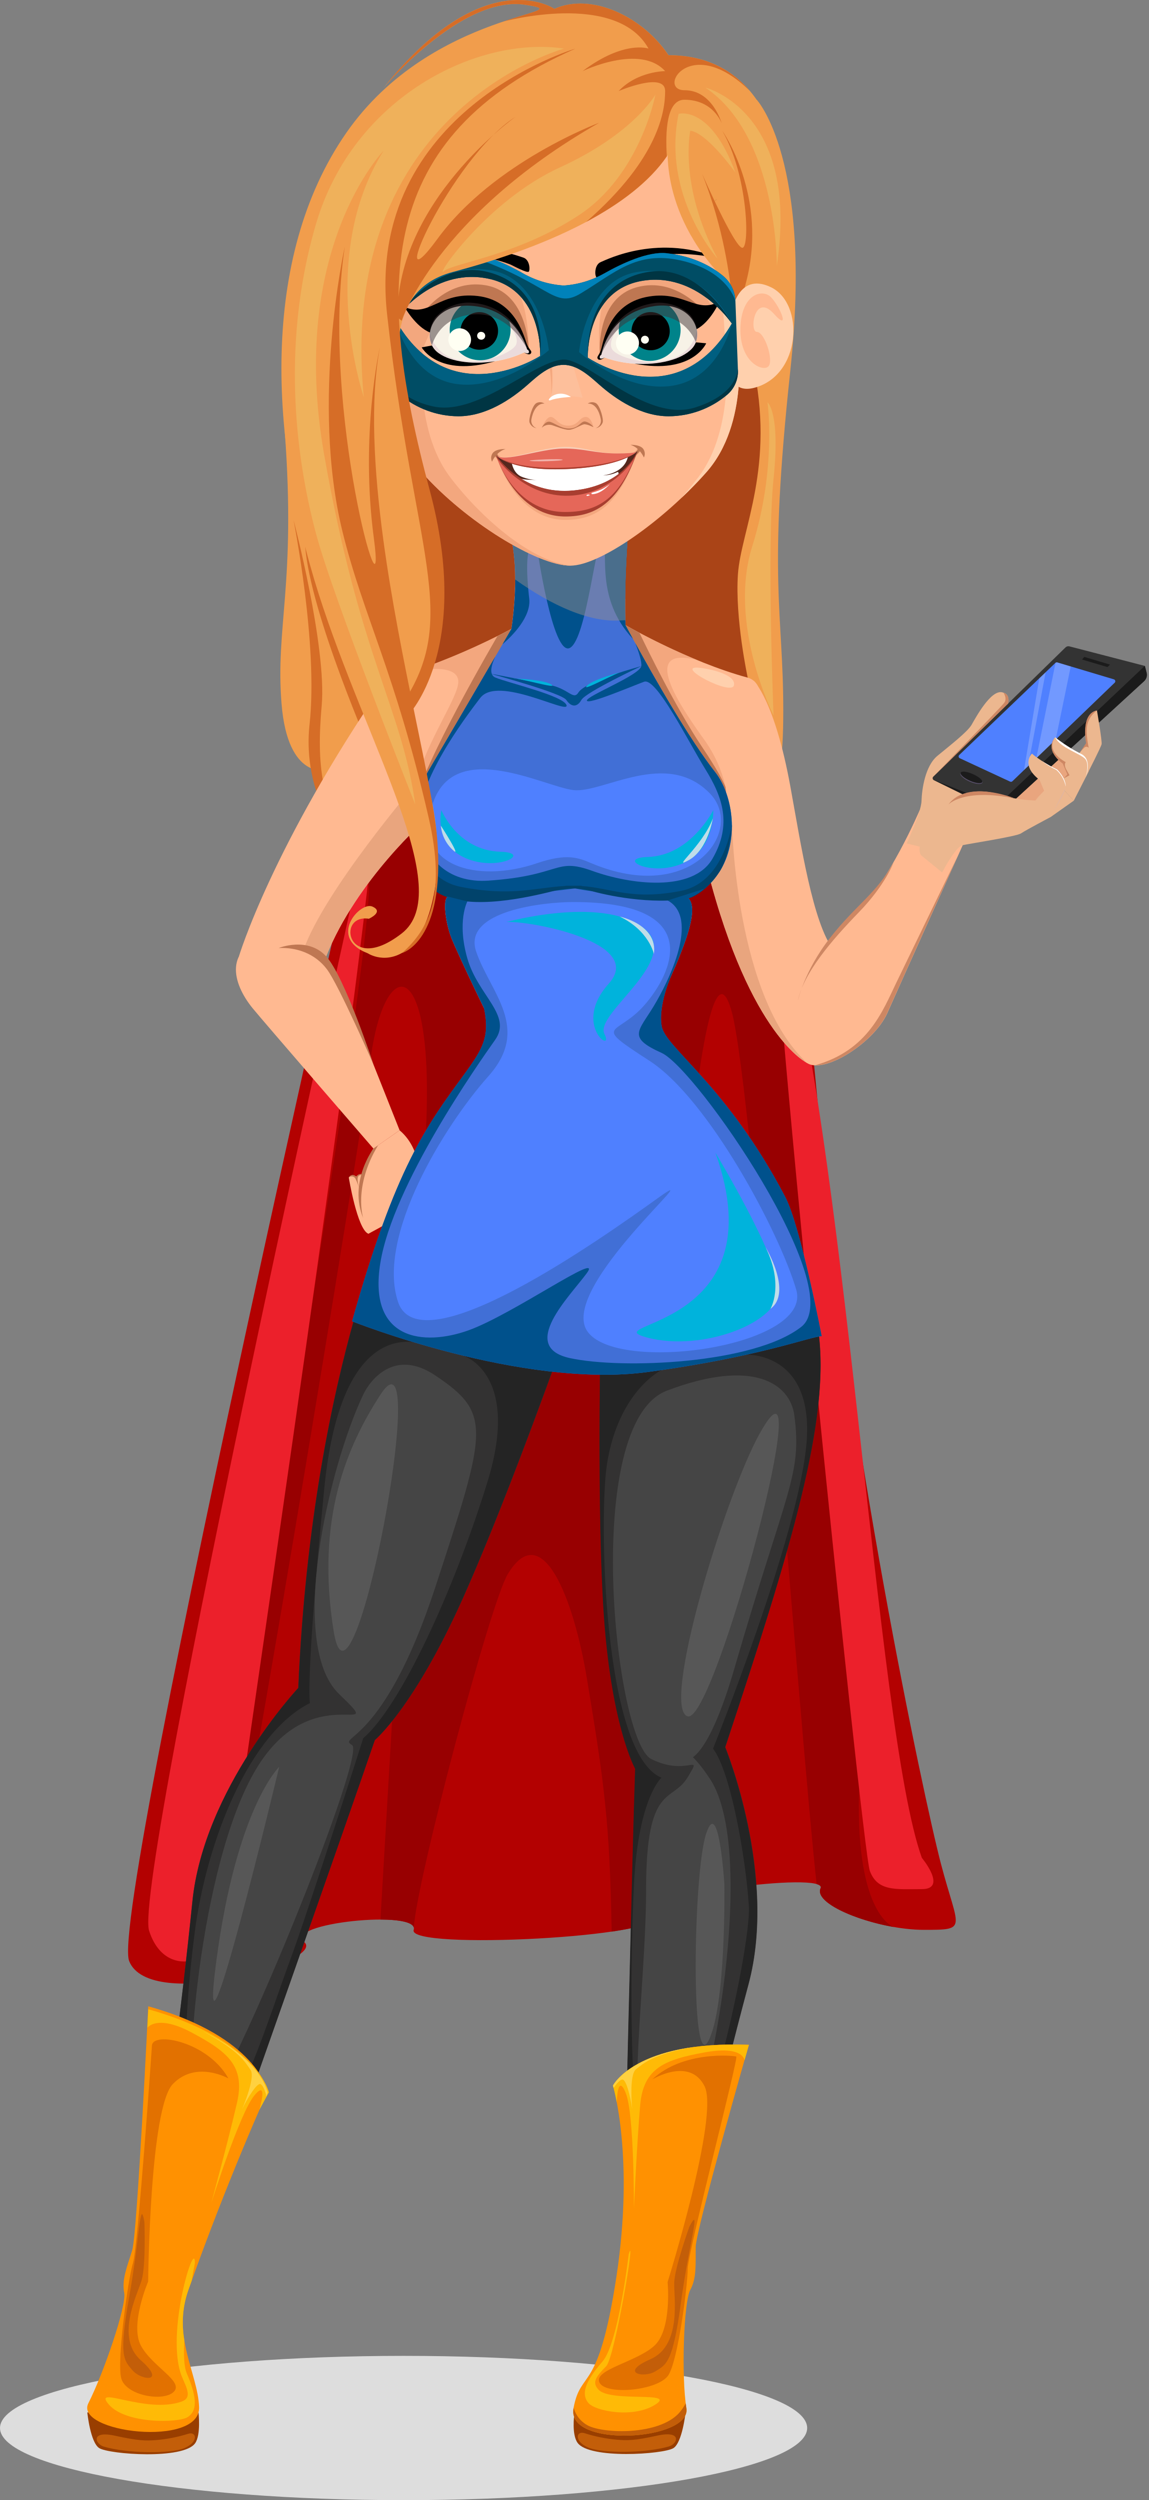 <?xml version="1.0" encoding="UTF-8"?> <svg xmlns="http://www.w3.org/2000/svg" width="239" height="520" viewBox="0 0 239 520" fill="none"><rect x="0" y="0" width="239" height="520" fill="#808080" stroke="none"/> <path d="M83.95 520C130.314 520 167.899 513.282 167.899 504.995C167.899 496.708 130.314 489.99 83.95 489.99C37.586 489.99 0 496.708 0 504.995C0 513.282 37.586 520 83.95 520Z" fill="#DDDDDD"></path> <path d="M157.407 20.75C157.407 20.75 169.11 33.215 164.393 77.055C159.677 120.895 162.908 127.041 162.928 147.608C162.948 168.174 159.702 182.009 131.56 189.885C103.417 197.762 79.966 189.152 70.222 173.974C60.478 158.796 64.116 136.795 64.116 136.795L68.085 160.17C68.085 160.17 59.867 162.475 58.565 146.386C57.262 130.298 61.582 121.622 59.242 89.908C56.901 58.193 157.407 20.75 157.407 20.75Z" fill="#F19D4C"></path> <path d="M159.641 83.67C159.641 83.67 161.6 97.337 156.471 113.624C151.342 129.911 160.903 148.798 160.903 148.798C160.903 148.798 159.458 113.517 160.903 99.596C162.348 85.674 159.641 83.67 159.641 83.67Z" fill="#EFB15B"></path> <path d="M77.523 157.194C77.523 157.194 64.508 127.733 63.47 113.507C62.432 99.28 84.469 149.816 77.523 157.194Z" fill="#D66D27"></path> <path d="M73.758 178.544C73.758 178.544 62.564 167.233 64.391 150.635C66.217 134.037 61.053 108.134 61.053 108.134C61.053 108.134 67.998 134.551 66.914 146.763C65.831 158.975 66.711 167.304 73.758 178.544Z" fill="#D66D27"></path> <path d="M155.53 140.942C155.53 140.942 152.858 128.634 153.495 119.429C154.131 110.225 161.396 96.945 156.547 75.442C151.698 53.94 82.179 75.707 82.179 75.707C82.179 75.707 66.472 139.334 95.637 159.789C124.802 180.243 157.657 158.939 155.53 140.942Z" fill="#AA4417"></path> <path d="M81.594 140.942C81.594 140.942 22.536 397.065 26.866 407.887C31.196 418.71 67.958 407.887 63.287 403.934C58.616 399.98 87.491 397.065 86.046 401.39C84.601 405.715 139.889 402.82 135.635 398.505C131.382 394.19 172.357 389.122 170.688 392.73C169.019 396.337 182.731 401.38 192.114 401.38C201.496 401.38 199.329 401.38 195.721 387.642C192.114 373.904 175.964 297.444 170.688 236.106C165.411 174.768 157.993 144.321 157.993 144.321L81.594 140.942Z" fill="#B30101"></path> <path d="M185.932 400.805C185.932 400.805 178.045 398.485 178.676 372.967C179.307 347.45 160.46 150.457 147.699 148.289C136.236 146.346 90.137 144.728 80.8 144.412C79.35 150.732 76.022 165.274 71.692 184.441C71.738 184.242 77.07 161.712 76.78 184.441C76.475 207.312 42.924 403.206 45.086 405.364C47.249 407.521 76.19 228.977 76.775 222.979C79.136 198.627 90.005 197.003 88.697 232.768C88.341 242.461 79.136 399.238 79.136 399.243C82.886 399.243 85.843 399.751 86.071 400.942C86.651 391.152 101.926 333.565 105.6 327.433C112.723 315.527 119.292 332.303 122.08 349.114C125.673 370.81 126.833 378.859 127.23 401.751C133.127 400.881 136.861 399.757 135.635 398.51C133.89 396.739 139.762 394.841 147.175 393.468C145.298 363.59 143.044 244.084 143.044 244.084C143.044 244.084 147.384 192.694 152.233 210.533C156.629 226.729 166.48 361.285 169.863 391.865C170.555 392.063 170.881 392.348 170.688 392.735C169.365 395.6 177.76 399.37 185.932 400.805Z" fill="#980001"></path> <path d="M76.775 171.486C76.775 171.486 27.552 390.827 31.017 401.578C34.483 412.329 45.626 407.531 46.17 401.578C46.715 395.625 83.024 153.378 76.775 171.486Z" fill="#EC202B"></path> <path d="M161.442 187.616C176.142 235.694 182.009 359.362 191.753 386.415C191.753 386.415 197.161 392.913 191.753 392.913C186.344 392.913 182.553 393.452 180.93 389.122C179.307 384.792 158.064 176.559 161.442 187.616Z" fill="#EC202B"></path> <path d="M157.993 144.361C158.029 143.597 157.806 142.843 157.358 142.222C156.911 141.601 156.267 141.149 155.53 140.942C143.084 137.564 130.12 130.033 130.089 130.023C129.631 117.252 131.651 98.665 131.651 98.665C131.651 98.665 101.661 94.268 106.002 110.489C107.625 116.56 107.355 123.937 106.383 130.791C106.383 130.791 94.039 137.558 81.594 140.942C80.857 141.149 80.213 141.601 79.765 142.222C79.318 142.843 79.094 143.597 79.131 144.361C79.258 147.139 82.484 152.686 87.181 157.194C87.181 157.194 84.407 175.15 88.987 181.332C92.116 185.56 92.884 186.456 93.057 186.598C92.116 187.163 92.65 191.915 93.907 195.121C95.077 198.102 102.679 214.166 103.427 214.965C105.101 216.72 132.023 216.72 133.691 214.965C134.444 214.181 139.899 202.539 141.069 199.558C142.341 196.317 145.348 189.127 143.211 186.837C143.211 186.837 146.809 185.672 149.587 181.398C153.78 174.946 149.785 157.183 149.785 157.183C154.487 152.686 157.865 147.139 157.993 144.361Z" fill="#FFB991"></path> <path d="M167.919 221.106C167.919 221.106 156.105 215.631 147.231 181.149C147.231 181.149 146.722 169.655 146.722 160.013C146.722 155.662 156.771 141.583 156.771 141.583C156.771 141.583 161.132 145.603 164.404 163.605C166.607 175.689 169.074 191.971 173.359 197.553C177.643 203.135 167.919 221.106 167.919 221.106Z" fill="#FFB991"></path> <path d="M152.268 171.486L147.063 177.175C147.155 179.602 147.226 181.149 147.226 181.149C156.105 215.631 167.92 221.106 167.92 221.106C152.976 207.465 152.268 171.486 152.268 171.486Z" fill="#E9A57E"></path> <path d="M77.666 238.894C77.666 238.894 74.104 244.624 75.076 247.107C76.048 249.59 76.602 256.596 76.602 256.596C76.602 256.596 83.924 252.938 85.807 250.49C87.689 248.043 88.463 239.612 83.12 235.088L77.666 238.894Z" fill="#FFB991"></path> <path d="M72.547 244.903C72.547 244.903 74.302 255.665 76.618 256.606C76.618 256.606 78.51 255.589 78.551 255.08C78.592 254.571 74.867 241.739 72.547 244.903Z" fill="#FFB991"></path> <path d="M76.943 246.491C76.943 246.491 75.457 242.537 73.89 245.046L76.144 249.971L76.943 246.491Z" fill="#FFB991"></path> <path d="M83.12 235.088C83.12 235.088 75.234 215.199 73.509 210.976C70.634 203.928 67.535 191.915 56.097 194.734C46.429 197.115 48.276 204.447 52.535 209.683C54.637 212.268 77.681 238.894 77.681 238.894L83.12 235.088Z" fill="#FFB991"></path> <path d="M80.001 141.878C80.001 141.878 93.022 153.932 88.783 170.235C88.783 170.235 74.216 182.93 67.84 198.922C67.84 198.922 55.888 195.004 49.696 198.922C49.696 198.922 56.565 175.984 80.001 141.878Z" fill="#FFB991"></path> <path d="M89.491 166.276C89.356 167.612 89.12 168.935 88.784 170.235C88.784 170.235 74.216 182.93 67.856 198.922C67.856 198.922 66.406 198.449 64.259 197.996L63.139 197.543C67.602 185.092 86.214 163.371 86.214 163.371L89.491 166.276Z" fill="#E9A57E"></path> <path d="M77.752 221.559C77.752 221.559 70.496 204.905 67.993 201.583C65.49 198.26 61.597 197.003 57.974 197.176C57.974 197.176 63.994 194.724 67.84 198.901C71.687 203.079 77.752 221.559 77.752 221.559Z" fill="#BF7752"></path> <path d="M75.559 253.396C75.559 253.396 73.402 246.867 78.643 238.213L77.666 238.894C77.666 238.894 72.461 245.84 75.559 253.396Z" fill="#BF7752"></path> <path d="M74.73 247.198L74.776 247.352C74.776 247.352 74.756 247.29 74.73 247.198Z" fill="#DBB19E"></path> <path d="M74.099 244.73C74.567 244.145 75.025 244.105 75.432 244.318C75.483 244.471 75.519 244.593 75.519 244.593C75.519 244.593 75.3 244.155 74.679 244.517C74.058 244.878 74.577 246.638 74.73 247.198C74.538 246.554 74.3 245.925 74.018 245.316C73.972 245.171 73.891 245.04 73.783 244.934C73.674 244.828 73.54 244.751 73.394 244.711C73.248 244.67 73.094 244.666 72.946 244.699C72.798 244.733 72.661 244.803 72.547 244.903C73.02 244.257 73.549 244.288 74.099 244.73Z" fill="#BF7752"></path> <path d="M151.251 166.754C151.139 165.564 151.006 164.424 150.859 163.361C150.081 160.17 148.739 157.144 146.895 154.426C143.043 149.017 131.885 133.875 145.028 137.289C139.911 135.166 134.926 132.74 130.099 130.023C130.038 128.288 130.023 126.461 130.043 124.558L110.54 119.429L107.141 122.238C107.051 125.101 106.801 127.956 106.393 130.791C99.888 134.25 93.116 137.183 86.143 139.563V139.563C86.143 139.563 95.464 137.604 95.332 141.878C95.245 145.089 88.961 153.927 86.59 162.485C86.328 165.565 86.277 168.659 86.438 171.746C92.818 179.246 147.012 167.675 151.251 166.754Z" fill="#F3A77E"></path> <path d="M150.905 163.681C150.325 162.267 148.997 159.768 146.02 155.331C140.662 147.348 134.745 135.233 133.015 131.621C131.188 130.654 130.104 130.023 130.099 130.023V129.972C125.011 128.812 113.049 126.634 106.511 129.855C106.47 130.165 106.434 130.476 106.393 130.786C106.393 130.786 105.305 131.376 103.468 132.313C103.468 132.313 87.338 159.855 86.372 167.319C86.372 167.701 86.372 168.082 86.372 168.469C86.382 168.579 86.417 168.686 86.472 168.782C86.528 168.878 86.603 168.961 86.693 169.025C86.783 169.09 86.886 169.135 86.994 169.156C87.103 169.178 87.215 169.176 87.323 169.151C93.098 168.337 148.244 165.65 151.124 165.508C151.057 164.882 150.981 164.271 150.905 163.681Z" fill="#BF7752"></path> <path d="M130.099 130.023C129.641 117.252 131.661 98.665 131.661 98.665C131.661 98.665 101.672 94.268 106.012 110.489C107.635 116.56 107.365 123.937 106.393 130.791C106.393 130.791 96.156 148.386 88.997 160.562C85.756 166.067 84.418 175.15 88.997 181.332C92.126 185.56 92.895 186.456 93.068 186.598C92.126 187.163 92.66 191.915 93.917 195.121C95.088 198.102 102.689 214.166 103.437 214.965C105.111 216.72 132.033 216.72 133.702 214.965C134.455 214.181 139.909 202.539 141.079 199.558C142.352 196.317 145.359 189.127 143.222 186.837C143.222 186.837 146.819 185.672 149.597 181.398C153.79 174.946 152.604 165.472 148.722 160.537C141.364 151.235 130.12 130.033 130.099 130.023Z" fill="#416FD6"></path> <path d="M149.592 181.408C153.785 174.956 152.599 165.482 148.717 160.547C143.283 153.652 135.722 140.281 132.145 133.763C132.903 135.706 133.544 137.696 133.391 138.54C133.05 140.454 121.938 144.768 122.08 145.715C122.223 146.661 131.407 142.738 133.976 141.792C136.546 140.845 143.161 154.248 146.722 159.992C150.284 165.737 152.319 171.466 148.213 178.579C144.107 185.692 131.025 183.957 123.174 181.123C115.323 178.289 116.921 182.11 101.606 183.159C93.103 183.749 87.73 178.437 87.328 170.489C86.926 162.541 96.258 149.887 99.906 145.15C103.554 140.413 118.31 148.671 117.847 146.707C117.384 144.743 105.727 142.041 103.02 140.912C101.672 140.347 102.186 138.367 103.02 136.556C99.407 142.759 93.582 152.747 89.002 160.532C85.807 165.955 84.26 177.47 90.02 182.36C93.409 185.235 97.393 185.041 99.087 185.743C102.354 187.097 119.607 184.777 119.607 184.777C128.629 186.649 142.596 186.1 142.596 186.1L143.807 186.583C146.18 185.431 148.183 183.638 149.592 181.408V181.408Z" fill="#00518C"></path> <path d="M130.074 129H130.069L130.074 129.005V129Z" fill="#00404F"></path> <path d="M130.099 130.023C129.845 122.844 130.369 113.822 130.878 107.299C124.594 107.299 113.018 107.543 105.595 107.783C105.627 108.698 105.767 109.607 106.012 110.489C107.635 116.56 107.365 123.937 106.393 130.791C106.393 130.791 105.681 132.007 104.516 134.012C106.49 132.308 110.53 128.318 110.082 124.482C109.487 119.429 109.126 111.919 111.655 113.598C111.655 113.598 114.931 136.566 118.524 134.765C122.116 132.964 124.09 110.281 125.403 112.576C126.716 114.87 123.703 124.35 131.661 132.893C130.684 131.112 130.104 130.023 130.099 130.023Z" fill="#00518C"></path> <path d="M149.592 181.408C151.118 179.164 151.892 175.409 152.268 171.486C151.571 175.272 149.175 183.825 141.634 185.296C131.356 187.29 127.474 184.756 120.997 184.278L120.951 184.212C120.442 184.212 119.933 184.212 119.424 184.212H119.297C119.216 184.212 119.134 184.212 119.048 184.212C119.014 184.209 118.98 184.209 118.946 184.212H118.905C118.503 184.212 118.101 184.212 117.71 184.212L117.649 184.258C110.912 184.675 106.332 186.491 95.831 184.451C88.661 183.057 86.524 175.725 85.898 171.954C86.26 175.328 86.779 178.569 87.522 180.813C87.552 180.91 87.593 180.996 87.623 181.093C87.903 181.792 88.228 182.471 88.595 183.128V183.128L88.666 183.235C89.299 184.223 90.137 185.063 91.124 185.698L91.404 185.871L91.663 186.018L92.065 186.211C92.635 186.476 93.032 186.573 93.083 186.619C100.105 189.163 111.792 186.145 115.69 185.184C116.82 184.936 117.972 184.803 119.129 184.787C120.29 184.771 121.447 184.905 122.574 185.184C125.891 186.201 135.635 188.262 143.252 186.847C143.217 186.847 146.346 186.196 149.592 181.408Z" fill="#01436B"></path> <g style="mix-blend-mode:multiply" opacity="0.5"> <path d="M107.177 120.539C114.962 126.08 122.63 129.397 128.807 129.056C128.939 129.056 129.824 129.005 130.069 129C129.743 116.28 131.661 98.665 131.661 98.665C131.661 98.665 117.659 96.629 110.174 100.486C106.714 102.394 104.674 105.498 106.012 110.489C106.103 110.835 106.185 111.187 106.266 111.538C106.266 111.619 106.307 111.706 106.322 111.787C106.399 112.143 106.475 112.499 106.541 112.861C106.541 112.861 106.541 112.891 106.541 112.906C106.607 113.262 106.663 113.619 106.719 113.98L106.75 114.199C106.806 114.58 106.851 114.957 106.897 115.344C106.895 115.357 106.895 115.371 106.897 115.384C106.938 115.768 106.974 116.149 107.004 116.529V116.697C107.035 117.099 107.06 117.506 107.085 117.913C107.085 118.32 107.121 118.732 107.131 119.144V119.246C107.131 119.668 107.131 120.096 107.131 120.518L107.177 120.539Z" fill="#938C8C"></path> </g> <path d="M153.474 71.356C153.474 71.356 152.457 43.143 145.242 35.078C139.014 28.127 121.912 25.41 117.333 26.682C112.754 25.436 95.454 24.138 89.206 31.114C81.986 39.174 81.192 71.356 81.192 71.356C81.192 71.356 78.673 87.985 87.74 98.232C96.807 108.48 111.818 117.659 118.651 117.649C124.757 117.649 137.899 108.424 146.921 98.232C155.942 88.04 153.474 71.356 153.474 71.356Z" fill="#FFB991"></path> <path d="M153.474 71.356C153.474 71.356 152.457 43.143 145.242 35.078C143.293 32.905 140.286 31.806 136.922 31.358C139.751 32.58 142.204 34.152 143.725 36.106C150.009 44.181 150.884 72.435 150.884 72.435C150.884 72.435 153.077 89.089 145.186 99.346C144.076 100.791 142.926 102.201 141.751 103.559C143.562 101.845 145.313 100.054 146.921 98.232C155.993 87.984 153.474 71.356 153.474 71.356Z" fill="#FFD0AD"></path> <path d="M108.444 113.41L107.991 113.11C107.97 113.09 107.946 113.073 107.92 113.059L107.528 112.789L107.437 112.723L107.055 112.459L106.963 112.392L106.567 112.102L106.5 112.057C106.025 111.717 105.552 111.356 105.081 110.973L105.025 110.932L104.623 110.606L104.521 110.53L104.16 110.23L104.048 110.138L103.687 109.838L103.585 109.752L103.193 109.416L103.127 109.36C102.817 109.09 102.501 108.815 102.191 108.536L102.155 108.505L101.743 108.128L101.636 108.027C101.519 107.925 101.407 107.818 101.295 107.711L101.163 107.589L100.842 107.284L100.705 107.157L100.379 106.846L100.262 106.724C100.135 106.607 100.018 106.485 99.896 106.368L99.82 106.292C99.519 105.997 99.224 105.696 98.934 105.396C98.894 105.355 98.858 105.315 98.817 105.279C98.71 105.167 98.609 105.055 98.502 104.948L98.359 104.796L98.069 104.49L97.917 104.328L97.642 104.027L97.489 103.86L97.204 103.549L97.067 103.396C96.955 103.269 96.838 103.142 96.726 103.01L96.65 102.928L96.238 102.455L96.141 102.338C96.034 102.221 95.932 102.099 95.831 101.977L95.688 101.809C95.596 101.707 95.51 101.6 95.428 101.499C95.347 101.397 95.322 101.371 95.271 101.31L95.027 101.01C94.971 100.949 94.92 100.883 94.869 100.822L94.62 100.517L94.472 100.328L94.213 99.998C94.167 99.947 94.126 99.891 94.085 99.84C93.958 99.677 93.826 99.514 93.704 99.331C85.812 89.073 88.005 72.42 88.005 72.42C88.005 72.42 97.937 48.918 102.705 42.781C111.655 31.262 120.071 31.358 122.681 31.358C120.432 31.104 110.927 20.795 104.628 23.68C99.031 22.444 91.689 26.077 88.621 29.506C81.395 37.566 81.192 71.356 81.192 71.356C81.192 71.356 78.673 87.984 87.74 98.232C96.807 108.48 111.818 117.659 118.651 117.648H119.073C115.929 117.47 112.235 115.903 108.444 113.41Z" fill="#F3A77E"></path> <path d="M131.488 94.355C131.488 94.355 132.47 93.683 132.592 93.266C132.715 92.849 133.055 92.757 133.356 93.266C133.656 93.775 131.865 95.128 131.865 95.128L131.488 94.355Z" fill="#F3A77E"></path> <path d="M132.221 94.044C132.39 93.91 132.521 93.735 132.603 93.536C132.689 93.251 132.923 93.2 133.111 93.536C133.3 93.871 132.094 94.823 132.094 94.823L132.221 94.044Z" fill="#BF7752"></path> <path d="M104.607 95.439C104.607 95.439 103.625 94.767 103.503 94.35C103.381 93.933 103.04 93.841 102.735 94.35C102.43 94.859 104.231 96.212 104.231 96.212L104.607 95.439Z" fill="#F3A77E"></path> <path d="M103.875 95.108C103.705 94.975 103.573 94.8 103.493 94.599C103.407 94.314 103.173 94.263 102.984 94.599C102.796 94.935 104.002 95.886 104.002 95.886L103.875 95.108Z" fill="#BF7752"></path> <path d="M103.193 94.706C103.193 94.706 105.045 97.25 106.485 99.224C107.925 101.199 114.662 102.542 115.827 102.582C116.992 102.623 128.863 99.906 130.583 97.611C132.302 95.317 132.618 93.836 132.618 93.836C128.871 95.648 124.813 96.728 120.661 97.016C107.813 97.866 103.193 94.706 103.193 94.706Z" fill="#54271D"></path> <path d="M106.485 96.446C106.485 96.446 106.826 98.481 108.52 99.163C109.514 99.572 110.571 99.803 111.645 99.845C111.645 99.845 109.055 99.809 108.378 99.565C108.267 99.847 108.267 100.159 108.378 100.44C108.571 100.858 112.357 102.786 117.923 102.613C123.49 102.44 126.858 101.29 128.649 99.051C128.649 99.051 128.756 98.034 128.466 98.166C127.515 98.63 126.471 98.872 125.413 98.873C125.413 98.873 129.713 98.548 130.583 95.118C122.641 96.602 114.541 97.049 106.485 96.446V96.446Z" fill="white"></path> <g style="mix-blend-mode:screen" opacity="0.5"> <path d="M103.193 94.706C103.193 94.706 106.048 97.998 117.526 97.576C129.504 97.133 132.603 93.836 132.603 93.836C132.603 93.836 132.832 94.314 128.344 94.314C123.856 94.314 121.47 92.864 117.333 92.945C112.403 93.042 104.877 96.263 103.193 94.706Z" fill="#F2E4DD"></path> </g> <path d="M103.193 94.706C103.193 94.706 106.048 97.998 117.526 97.576C129.504 97.133 132.603 93.836 132.603 93.836C132.603 93.836 132.832 94.314 128.344 94.314C123.856 94.314 121.19 93.21 117.048 93.297C112.123 93.383 104.877 96.263 103.193 94.706Z" fill="#E56759"></path> <path d="M117.511 97.275C109.686 97.55 105.722 96.227 103.926 95.286C105.356 96.207 109.136 97.881 117.526 97.576C126.298 97.25 130.308 95.398 131.824 94.426C129.931 95.439 125.749 96.98 117.511 97.275Z" fill="#A83E30"></path> <path d="M103.193 94.752C103.193 94.752 106.984 108.134 117.608 108.134C123.882 108.134 128.853 105.111 132.603 93.836C132.603 93.836 129.84 101.31 119.373 102.445C108.561 103.62 103.193 94.752 103.193 94.752Z" fill="#F3A77E"></path> <path d="M103.193 94.706C103.193 94.706 106.984 107.426 117.608 107.426C123.882 107.426 128.853 104.552 132.603 93.831C132.603 93.831 129.84 100.954 119.373 102.013C108.561 103.137 103.193 94.706 103.193 94.706Z" fill="#A83E30"></path> <path d="M103.31 95.047C103.31 95.047 106.872 106.49 117.521 106.49C123.795 106.49 128.619 104.292 132.369 94.329C132.369 94.329 129.824 101.031 119.394 102.033C116.336 102.376 113.242 101.912 110.42 100.686C107.597 99.46 105.146 97.516 103.31 95.047Z" fill="#E56759"></path> <path d="M119.104 103.061C126.736 102.46 131.122 96.838 132.109 95.037C132.272 94.655 132.435 94.263 132.593 93.856C132.42 94.278 129.509 100.98 119.394 101.997C108.566 103.117 103.193 94.686 103.193 94.686C103.193 94.686 103.275 94.955 103.453 95.408C104.358 96.721 110.088 103.768 119.104 103.061Z" fill="#A83E30"></path> <path opacity="0.5" d="M110.159 95.81C110.159 95.647 116.539 95.337 117.028 95.617C117.516 95.897 110.143 96.09 110.159 95.81Z" fill="white"></path> <path d="M123.897 89.063C124.268 88.935 124.581 88.677 124.778 88.337C124.975 87.997 125.043 87.597 124.97 87.211C124.711 85.812 123.953 83.853 122.258 83.939C122.506 83.769 122.796 83.671 123.096 83.656C123.396 83.64 123.694 83.709 123.958 83.853C124.823 84.362 125.596 87.252 125.357 87.878C125.245 88.19 125.05 88.465 124.792 88.674C124.535 88.883 124.225 89.018 123.897 89.063V89.063Z" fill="#BF7752"></path> <path d="M111.614 89.063C111.242 88.935 110.929 88.677 110.731 88.337C110.533 87.997 110.464 87.598 110.535 87.211C110.795 85.812 111.553 83.853 113.252 83.939C113.004 83.769 112.713 83.67 112.412 83.655C112.111 83.64 111.812 83.708 111.548 83.853C110.688 84.362 109.915 87.252 110.149 87.878C110.262 88.19 110.458 88.465 110.717 88.674C110.975 88.883 111.285 89.017 111.614 89.063V89.063Z" fill="#BF7752"></path> <path d="M123.459 88.85C123.459 88.85 122.95 86.509 121.678 86.723C120.406 86.936 120.249 88.534 118.178 88.529C116.107 88.524 115.685 86.911 114.667 86.723C113.649 86.534 112.698 88.977 112.698 88.977C112.698 88.977 113.848 87.73 114.835 88.157C115.822 88.585 117.348 89.547 118.783 89.348C120.218 89.15 120.564 87.822 121.556 88.046C122.224 88.225 122.865 88.496 123.459 88.85V88.85Z" fill="#F3A77E"></path> <path d="M112.688 88.961C112.688 88.961 113.461 87.409 114.499 87.755C115.537 88.102 116.936 89.282 118.717 89.104C120.498 88.926 120.844 87.526 121.734 87.669C122.435 87.837 123.049 88.257 123.459 88.849C123.459 88.849 122.009 88.132 121.424 88.259C120.839 88.386 119.312 89.379 118.335 89.394C117.358 89.409 115.567 88.661 115.104 88.519C114.702 88.35 114.259 88.301 113.83 88.38C113.401 88.459 113.004 88.66 112.688 88.961Z" fill="#BF7752"></path> <g style="mix-blend-mode:screen" opacity="0.14"> <path d="M113.995 83.293C113.995 83.293 115.903 81.726 121.19 82.718C121.19 82.718 119.689 77.63 118.493 73.87C117.333 70.252 112.952 62.101 114.392 71.779C115.272 77.666 115.272 82.143 113.995 83.293Z" fill="#F2E4DD"></path> </g> <path d="M114.728 82.143C114.728 82.143 116.763 64.126 105.289 52.785L99.133 52.53C99.133 52.53 114.718 60.493 114.728 82.143Z" fill="#F3A77E"></path> <path d="M124.757 73.677C124.711 72.191 122.915 56.784 132.898 54.85C143.405 52.815 148.264 64.314 148.264 64.314L124.757 73.677Z" fill="#F3A77E"></path> <path d="M124.757 73.677C124.711 72.634 124.248 61.913 132.526 59.725C140.805 57.537 146.534 64.935 146.534 64.935L124.757 73.677Z" fill="#BF7752"></path> <path d="M125.077 73.804C125.077 73.804 126.522 64.345 136.18 63.017C143.812 61.964 146.9 69.341 143.908 72.527C140.917 75.712 132.577 76.826 125.784 74.364C125.784 74.364 125.133 74.755 124.848 74.557C124.69 74.445 124.665 74.028 125.077 73.804Z" fill="#F7F2E7"></path> <path d="M144.962 68.578C143.145 78.485 128.522 75.122 127.265 72.527C126.008 69.932 131.458 65.093 131.458 65.093L130.471 65.2C125.891 68.415 125.087 73.804 125.087 73.804C124.675 74.028 124.701 74.445 124.858 74.557C125.143 74.755 125.795 74.364 125.795 74.364C132.587 76.826 140.922 75.717 143.919 72.527C144.386 71.994 144.724 71.36 144.905 70.675C145.086 69.99 145.105 69.272 144.962 68.578V68.578Z" fill="#EBDBDB"></path> <path d="M141.568 68.644C141.568 69.916 141.191 71.16 140.484 72.218C139.777 73.275 138.773 74.1 137.598 74.586C136.423 75.073 135.129 75.201 133.882 74.952C132.634 74.704 131.488 74.092 130.589 73.192C129.689 72.293 129.077 71.147 128.829 69.899C128.58 68.652 128.708 67.358 129.195 66.183C129.681 65.008 130.506 64.004 131.563 63.297C132.621 62.59 133.864 62.213 135.137 62.213C136.842 62.213 138.478 62.891 139.684 64.097C140.89 65.303 141.568 66.939 141.568 68.644V68.644Z" fill="#00838A"></path> <path d="M139.309 68.879C139.309 69.665 139.076 70.433 138.639 71.086C138.202 71.74 137.582 72.249 136.856 72.55C136.13 72.851 135.331 72.929 134.56 72.776C133.789 72.623 133.081 72.244 132.525 71.689C131.969 71.133 131.591 70.425 131.437 69.654C131.284 68.883 131.363 68.084 131.664 67.358C131.964 66.632 132.474 66.011 133.127 65.574C133.781 65.138 134.549 64.905 135.335 64.905C136.389 64.905 137.4 65.323 138.145 66.069C138.89 66.814 139.309 67.825 139.309 68.879V68.879Z" fill="black"></path> <path d="M144.743 71.204C144.553 71.695 144.269 72.144 143.908 72.527C141.787 74.786 136.994 75.997 131.961 75.641C144.092 77.986 146.895 71.397 146.895 71.397L144.743 71.204Z" fill="black"></path> <path d="M134.348 61.791C127.036 63.317 125.698 70.105 125.077 72.506C124.716 73.926 123.983 74.15 124.37 74.664C124.757 75.178 125.784 74.343 125.784 74.343C125.784 74.343 125.133 74.735 124.848 74.537C124.69 74.425 124.665 74.028 125.077 73.784C125.077 73.784 126.487 64.986 136.149 63.658C141.186 62.961 144.249 65.637 144.901 68.456C147.821 66.96 149.699 62.661 149.699 62.661C144.773 65.48 142.265 60.168 134.348 61.791Z" fill="black"></path> <g style="mix-blend-mode:multiply" opacity="0.5"> <path d="M135.376 65.546C142.657 65.296 144.641 70.903 144.738 71.189C145.404 69.423 144.947 67.148 143.476 65.434C142.558 64.595 141.484 63.945 140.315 63.522C139.146 63.098 137.905 62.909 136.663 62.966L136.18 63.017C135.602 63.095 135.029 63.209 134.465 63.358C132.126 63.948 130.017 65.222 128.405 67.016C128.13 67.327 127.871 67.642 127.637 67.957C127.196 68.556 126.802 69.187 126.456 69.845C125.949 70.817 125.546 71.841 125.255 72.898C125.184 73.173 125.133 73.407 125.103 73.544C125.072 73.682 125.062 73.778 125.062 73.778C125.062 73.778 127.896 65.8 135.376 65.546Z" fill="#423436"></path> </g> <path d="M134.948 70.441C134.99 70.598 134.985 70.764 134.933 70.918C134.881 71.072 134.785 71.207 134.656 71.307C134.527 71.406 134.372 71.465 134.21 71.477C134.047 71.488 133.885 71.451 133.744 71.371C133.603 71.29 133.488 71.169 133.415 71.024C133.342 70.879 133.314 70.715 133.334 70.553C133.354 70.392 133.421 70.24 133.527 70.117C133.634 69.993 133.774 69.904 133.931 69.861C134.035 69.831 134.145 69.823 134.253 69.836C134.361 69.85 134.466 69.884 134.56 69.938C134.655 69.992 134.738 70.064 134.805 70.151C134.871 70.237 134.92 70.335 134.948 70.441V70.441Z" fill="#FFFFF3"></path> <path d="M132.827 70.71C132.953 71.168 132.94 71.653 132.79 72.104C132.64 72.555 132.36 72.951 131.985 73.243C131.61 73.535 131.157 73.708 130.683 73.743C130.21 73.777 129.736 73.669 129.323 73.434C128.91 73.2 128.576 72.847 128.364 72.423C128.151 71.998 128.069 71.52 128.128 71.048C128.187 70.577 128.385 70.134 128.696 69.775C129.007 69.416 129.417 69.157 129.875 69.031C130.18 68.947 130.497 68.924 130.81 68.963C131.123 69.002 131.426 69.102 131.7 69.258C131.974 69.414 132.215 69.623 132.408 69.872C132.601 70.121 132.744 70.406 132.827 70.71Z" fill="#FFFFF3"></path> <path d="M109.981 72.522C109.889 71.041 110.296 55.532 100.191 54.51C89.541 53.436 85.736 65.317 85.736 65.317L109.981 72.522Z" fill="#F3A77E"></path> <path d="M109.981 72.522C109.93 71.504 109.436 60.763 100.99 59.328C92.543 57.893 87.506 65.775 87.506 65.775L109.981 72.522Z" fill="#BF7752"></path> <path d="M109.67 72.679C109.67 72.679 107.386 63.393 97.642 62.935C89.928 62.569 87.537 70.196 90.803 73.112C94.07 76.027 102.47 76.373 109.014 73.31C109.014 73.31 109.701 73.646 109.965 73.422C110.113 73.285 110.087 72.862 109.67 72.679Z" fill="#F7F2E7"></path> <path d="M89.399 69.26C92.096 78.963 106.358 74.302 107.375 71.606C108.393 68.909 102.542 64.579 102.542 64.579H103.559C108.393 67.372 109.696 72.664 109.696 72.664C110.123 72.847 110.138 73.264 109.991 73.397C109.726 73.621 109.039 73.285 109.039 73.285C102.496 76.338 94.095 75.992 90.829 73.086C90.31 72.603 89.912 72.005 89.663 71.341C89.415 70.677 89.325 69.965 89.399 69.26Z" fill="#EBDBDB"></path> <path d="M93.566 69.148C93.674 70.397 94.15 71.585 94.934 72.562C95.718 73.54 96.774 74.263 97.969 74.64C99.164 75.017 100.444 75.03 101.647 74.679C102.85 74.328 103.921 73.627 104.725 72.667C105.53 71.706 106.031 70.528 106.165 69.282C106.3 68.037 106.062 66.779 105.481 65.669C104.9 64.558 104.002 63.645 102.902 63.046C101.802 62.446 100.548 62.186 99.3 62.299C97.633 62.449 96.093 63.255 95.018 64.538C93.943 65.822 93.421 67.48 93.566 69.148V69.148Z" fill="#00838A"></path> <path d="M95.8 69.179C95.869 69.948 96.164 70.679 96.649 71.28C97.133 71.881 97.784 72.326 98.521 72.557C99.258 72.788 100.046 72.796 100.787 72.58C101.528 72.364 102.189 71.932 102.685 71.341C103.181 70.75 103.491 70.025 103.576 69.257C103.661 68.49 103.516 67.715 103.161 67.029C102.805 66.344 102.254 65.779 101.578 65.407C100.902 65.034 100.131 64.87 99.362 64.935C98.849 64.979 98.349 65.123 97.892 65.36C97.435 65.597 97.03 65.922 96.699 66.317C96.368 66.711 96.118 67.167 95.964 67.658C95.809 68.149 95.754 68.666 95.8 69.179Z" fill="black"></path> <path d="M89.852 71.855C90.085 72.328 90.408 72.752 90.803 73.102C93.113 75.137 97.998 75.936 102.979 75.137C91.109 78.556 87.715 72.247 87.715 72.247L89.852 71.855Z" fill="black"></path> <path d="M99.362 61.567C106.78 62.422 108.734 69.072 109.538 71.412C110.021 72.786 110.774 72.939 110.434 73.493C110.093 74.048 108.994 73.3 108.994 73.3C108.994 73.3 109.681 73.636 109.945 73.412C110.093 73.28 110.077 72.862 109.65 72.679C109.65 72.679 107.457 64.029 97.713 63.587C92.625 63.348 89.826 66.288 89.43 69.153C86.407 67.927 84.138 63.826 84.138 63.826C89.302 66.156 91.328 60.641 99.362 61.567Z" fill="black"></path> <g style="mix-blend-mode:multiply" opacity="0.5"> <path d="M98.67 65.378C91.399 65.785 89.928 71.545 89.857 71.84C89.028 70.14 89.287 67.835 90.595 65.993C91.435 65.078 92.447 64.338 93.573 63.814C94.699 63.29 95.917 62.993 97.158 62.941C97.316 62.941 97.479 62.941 97.667 62.941C98.251 62.966 98.832 63.027 99.407 63.124C101.785 63.502 103.996 64.581 105.757 66.222C106.058 66.507 106.343 66.797 106.607 67.093C107.1 67.649 107.549 68.242 107.95 68.868C108.547 69.797 109.04 70.788 109.421 71.825C109.518 72.094 109.589 72.308 109.635 72.455L109.696 72.684C109.696 72.684 106.134 64.961 98.67 65.378Z" fill="#423436"></path> </g> <path d="M99.26 69.687C99.241 69.792 99.243 69.899 99.265 70.003C99.287 70.107 99.33 70.206 99.391 70.293C99.451 70.38 99.528 70.455 99.618 70.513C99.707 70.57 99.807 70.61 99.911 70.629C100.02 70.657 100.133 70.662 100.243 70.645C100.354 70.627 100.46 70.587 100.554 70.526C100.648 70.466 100.729 70.387 100.791 70.294C100.854 70.201 100.896 70.096 100.916 69.986C100.936 69.876 100.933 69.763 100.908 69.654C100.882 69.545 100.834 69.442 100.767 69.353C100.7 69.263 100.615 69.188 100.518 69.133C100.42 69.078 100.313 69.043 100.201 69.031C100.096 69.011 99.988 69.013 99.884 69.035C99.779 69.058 99.68 69.101 99.593 69.162C99.505 69.223 99.431 69.301 99.374 69.391C99.316 69.481 99.278 69.582 99.26 69.687V69.687Z" fill="#FFFFF3"></path> <path d="M93.296 70.227C93.214 70.687 93.27 71.16 93.457 71.588C93.644 72.016 93.954 72.379 94.347 72.631C94.74 72.883 95.2 73.013 95.666 73.004C96.133 72.995 96.587 72.847 96.971 72.58C97.354 72.313 97.649 71.938 97.819 71.503C97.989 71.068 98.027 70.593 97.926 70.136C97.826 69.68 97.593 69.264 97.256 68.941C96.919 68.617 96.494 68.401 96.034 68.319C95.729 68.263 95.416 68.268 95.113 68.334C94.809 68.4 94.522 68.525 94.268 68.703C94.013 68.88 93.797 69.106 93.63 69.368C93.463 69.629 93.35 69.921 93.296 70.227V70.227Z" fill="#FFFFF3"></path> <path d="M127.947 55.726C127.469 55.965 124.385 58.071 124.034 57.639C123.683 57.206 123.648 55.039 124.986 54.494C126.324 53.95 137.263 48.388 150.208 53.985C150.208 53.985 138.607 50.434 127.947 55.726Z" fill="black"></path> <path d="M139.024 29.14C139.024 29.14 136.612 43.707 150.681 58.142C164.75 72.578 173.893 9.296 137.233 11.55L139.024 29.14Z" fill="#F19D4C"></path> <path d="M146.025 36.111C146.025 36.111 152.792 51.538 154.416 51.538C156.039 51.538 155.499 36.111 150.223 27.181C150.223 27.181 159.824 40.71 155.225 58.575C150.625 76.439 155.23 59.114 146.025 36.111Z" fill="#D66D27"></path> <path d="M106.114 54.993C106.587 55.181 109.716 56.926 110.006 56.479C110.296 56.031 110.154 53.97 108.831 53.568C107.508 53.166 96.619 48.826 84.738 55.247C84.738 55.247 95.495 50.866 106.114 54.993Z" fill="black"></path> <path d="M133.936 95.159C133.936 95.159 133.081 93.093 131.127 92.513C131.127 92.513 132.979 92.432 133.732 93.276C133.944 93.537 134.075 93.854 134.111 94.188C134.147 94.522 134.086 94.859 133.936 95.159V95.159Z" fill="#BF7752"></path> <path d="M102.343 96.029C102.343 96.029 103.203 93.963 105.152 93.388C105.152 93.388 103.305 93.302 102.552 94.146C102.34 94.407 102.208 94.723 102.171 95.057C102.134 95.391 102.194 95.728 102.343 96.029Z" fill="#BF7752"></path> <path d="M126.802 100.751C126.278 101.13 125.727 101.47 125.154 101.768C124.504 102.053 123.834 102.288 123.149 102.47C122.981 102.526 123.001 102.801 123.19 102.791C124.655 102.72 125.82 101.743 126.817 100.756C126.828 100.761 126.812 100.746 126.802 100.751Z" fill="white"></path> <path d="M122.655 102.954C122.564 102.891 122.456 102.857 122.345 102.857C122.234 102.857 122.126 102.891 122.035 102.954C122.019 102.971 122.009 102.992 122.005 103.014C122.001 103.037 122.003 103.06 122.012 103.081C122.02 103.102 122.035 103.121 122.053 103.134C122.071 103.148 122.093 103.156 122.116 103.157C122.299 103.157 122.457 103.056 122.625 103.035C122.676 103.035 122.701 102.974 122.655 102.954Z" fill="white"></path> <path d="M118.773 82.561C118.773 82.561 116.02 82.672 114.58 83.222C113.14 83.772 115.618 80.52 118.773 82.561Z" fill="white"></path> <path d="M149.139 41.362L148.63 41.87C148.815 41.717 148.985 41.546 149.139 41.362V41.362Z" fill="#33110F"></path> <path d="M119.323 23.68C119.16 24.072 119.073 24.291 119.073 24.291C119.073 24.291 119.165 24.072 119.323 23.68Z" fill="#33110F"></path> <path d="M152.09 65.51C152.09 65.51 153.194 56.351 160.313 59.715C167.431 63.078 166.673 78.159 156.843 80.668C148.04 82.922 152.09 65.51 152.09 65.51Z" fill="#FFD0AD"></path> <path d="M160.415 61.857C158.639 59.954 154.202 61.104 154.014 68.207C153.825 75.31 158.639 77.396 159.824 76.216C161.01 75.035 159.061 69.036 157.438 69.036C155.815 69.036 156.929 60.732 161 65.296C164.363 69.062 162.414 63.994 160.415 61.857Z" fill="#FFB991"></path> <path d="M81.222 252.291C81.222 252.291 64.747 288.056 62.035 351.073C62.035 351.073 42.385 372.077 40.013 395.457C37.642 418.837 34.274 443.225 34.274 443.225L48.521 445.937C48.521 445.937 72.537 377.837 77.961 361.916C77.961 361.916 86.102 355.138 96.278 332.435C106.455 309.732 119.317 272.807 119.317 272.807L81.222 252.291Z" fill="#333232"></path> <path d="M88.57 279.696L90.096 280.337C89.606 280.081 89.096 279.867 88.57 279.696V279.696Z" fill="#282828"></path> <path d="M96.253 332.435C104.073 314.973 113.497 289.094 117.425 278.088L96.304 281.945C96.304 281.945 108.408 285.507 101.392 308.221C94.375 330.934 83.283 354.899 75.549 361.529C75.549 361.529 64.029 397.843 60.239 407.964C56.448 418.084 48.795 443.225 43.056 443.52C37.317 443.815 37.993 421.173 40.512 401.848C43.031 382.523 52.011 360.445 64.462 354.223C64.462 354.223 63.511 349.643 67.439 309.706C70.675 276.76 84.031 278.195 88.595 279.686L73.9 273.58C69.133 290.371 63.541 316.626 62.06 351.063C62.06 351.063 42.41 372.067 40.039 395.447C37.668 418.827 34.274 443.225 34.274 443.225L48.521 445.937C48.521 445.937 72.537 377.837 77.961 361.916C77.961 361.916 86.092 355.138 96.253 332.435Z" fill="#242424"></path> <path d="M157.992 255.909C179.978 271.743 170.677 303.499 150.869 363.381C150.869 363.381 161.788 389.992 155.708 412.691C149.628 435.389 144.142 459.395 144.142 459.395L129.896 456.881C129.896 456.881 131.57 384.675 132.15 367.838C132.15 367.838 126.95 358.619 125.505 333.788C124.06 308.958 125.087 269.896 125.087 269.896C125.087 269.896 148.63 249.167 157.992 255.909Z" fill="#333232"></path> <path d="M170.179 276.593L155.204 281.767C155.204 281.767 169.38 281.07 167.757 300.191C166.134 319.313 148.32 363.692 148.32 363.692C152.111 368.698 155.219 387.235 155.764 396.434C156.308 405.633 144.829 456.357 137.594 456.505C130.359 456.652 130.979 409.694 131.88 391.809C132.781 373.924 137.594 369.731 137.594 369.731C125.382 364.786 124.553 315.12 126.268 304.43C128.7 289.242 137.594 284.957 137.594 284.957L125.998 272.237L124.843 281.971C124.645 295.51 124.523 317.674 125.464 333.814C126.909 358.644 132.109 367.864 132.109 367.864C131.529 384.655 129.855 456.907 129.855 456.907L144.102 459.42C144.102 459.42 149.592 435.414 155.667 412.716C161.742 390.018 150.828 363.407 150.828 363.407C164.287 322.813 172.875 295.139 170.179 276.593Z" fill="#242424"></path> <path d="M100.685 209.704C101.911 215.672 100.425 218.15 96.502 223.523C88.829 234.02 82.255 242.7 73.239 274.812C73.239 274.812 108.464 288.875 134.653 285.37C157.993 282.24 168.744 277.91 170.916 277.91C170.916 277.91 166.546 255.085 163.34 248.959C151.164 225.685 138.408 217.967 137.63 213.418C136.851 208.869 139.777 202.55 139.777 202.55C139.777 202.55 98.685 199.975 100.685 209.704Z" fill="#416FD6"></path> <path d="M152.971 62.625C152.937 61.613 152.688 60.62 152.241 59.712C151.793 58.804 151.158 58.002 150.376 57.359C148.157 55.532 144.372 53.288 138.673 52.668C134.765 52.235 129.28 54.83 125.632 56.896C123.058 58.342 120.193 59.194 117.247 59.389C114.3 59.194 111.435 58.342 108.861 56.896C105.213 54.83 99.703 52.235 95.815 52.668C90.106 53.304 86.321 55.532 84.112 57.359C83.331 58.003 82.696 58.805 82.248 59.713C81.799 60.621 81.549 61.613 81.512 62.625L81.004 77.045C80.965 78.01 81.148 78.972 81.539 79.856C81.929 80.74 82.517 81.522 83.258 82.143C86.643 84.983 90.913 86.552 95.332 86.58C101.082 86.58 106.302 83.074 109.777 79.996C111.935 78.083 114.357 75.885 117.211 75.885C120.065 75.885 122.487 78.083 124.645 79.996C128.12 83.074 133.34 86.58 139.09 86.58C143.523 86.562 147.809 84.992 151.205 82.143C151.953 81.523 152.548 80.74 152.945 79.853C153.342 78.966 153.53 78.001 153.495 77.03L152.971 62.625ZM112.362 74.033C112.362 74.033 93.332 86.372 82.184 66.4C82.184 66.4 89.755 55.609 101.387 57.898C113.018 60.188 112.362 74.033 112.362 74.033ZM122.258 74.364C122.258 74.364 121.846 60.529 133.391 58.448C144.936 56.367 152.218 67.291 152.218 67.291C140.851 87.043 122.258 74.364 122.258 74.364Z" fill="#004D65"></path> <path d="M114.158 72.847C114.158 72.847 112.682 57.623 101.768 56.153C87.924 54.286 82.179 66.421 82.179 66.421C82.179 66.421 89.735 55.629 101.387 57.919C113.039 60.208 112.362 74.033 112.362 74.033C112.362 74.033 93.332 86.372 82.184 66.4C82.184 66.4 84.865 78.19 94.604 79.813C104.343 81.436 114.158 72.847 114.158 72.847Z" fill="#005F81"></path> <path d="M120.437 73.229C120.437 73.229 121.912 58 132.826 56.529C146.676 54.662 152.233 67.291 152.233 67.291C152.233 67.291 144.85 56.005 133.213 58.295C121.577 60.585 122.243 74.409 122.243 74.409C122.243 74.409 140.606 87.002 152.233 67.286C152.233 67.286 149.734 78.582 139.996 80.205C130.257 81.828 120.437 73.229 120.437 73.229Z" fill="#005F81"></path> <path d="M75.549 290.066C68.4 305.127 59.776 341.965 70.522 352.325C81.268 362.684 65.011 348.254 53.222 368.022C41.433 387.789 37.836 434.982 40.756 439.999C43.677 445.016 76.506 364.943 73.239 362.964C69.972 360.985 79.721 363.152 90.539 330.135C101.356 297.118 102.353 294.009 90.539 286.072C82.138 280.424 77.05 286.911 75.549 290.066Z" fill="#454545"></path> <path d="M165.233 294.416C164.358 287.72 156.583 282.439 138.713 289.242C120.844 296.045 127.896 362.069 135.467 365.854C143.038 369.64 146.29 364.231 143.043 369.645C139.797 375.059 134.394 370.769 134.394 392.938C134.394 415.108 128.985 446.583 136.561 452.979C144.137 459.375 159.397 387.804 147.709 370.042C136.022 352.279 141.97 384.227 152.797 346.885C163.625 309.543 166.856 306.867 165.233 294.416Z" fill="#454545"></path> <path d="M79.136 290.066C72.308 300.598 65.597 315.71 69.418 339.34C73.239 362.969 90.122 273.122 79.136 290.066Z" fill="#575757"></path> <path d="M58.076 367.482C58.076 367.482 49.218 375.929 44.984 407.964C40.751 439.999 58.076 367.482 58.076 367.482Z" fill="#575757"></path> <path d="M157.993 298.207C150.65 311.472 137.421 355.347 143.044 356.98C148.666 358.614 170.993 274.73 157.993 298.207Z" fill="#575757"></path> <path d="M150.676 391.916C150.676 391.916 149.521 373.12 146.849 381.485C144.178 389.85 143.649 431.639 147.358 424.47C151.068 417.301 150.676 391.916 150.676 391.916Z" fill="#575757"></path> <path d="M119.068 187.616C113.441 187.616 96.131 189.346 99.041 197.904C101.952 206.462 110.571 213.779 101.55 223.884C92.528 233.989 78.22 257.14 82.8 270.787C87.379 284.433 125.352 257.436 136.912 249.137C148.473 240.838 116.28 267.617 122.08 276.755C127.881 285.894 169.09 280.164 165.625 268.258C162.16 256.352 147.374 228.57 135.096 220.633C122.818 212.695 128.257 215.626 134.012 209.088C139.767 202.55 147.104 187.534 119.068 187.616Z" fill="#4F80FF"></path> <path d="M123.032 179.551C120.411 178.452 118.04 177.368 111.655 179.551C99.29 183.779 85.415 180.228 90.106 166.876C94.797 153.525 113.222 163.63 119.292 164.332C125.362 165.035 138.663 155.682 147.689 165.055C155.046 172.713 143.873 188.293 123.032 179.551Z" fill="#4F80FF"></path> <path d="M133.391 138.551C133.391 138.551 121.846 141.604 120.315 144.031C119.246 145.745 118.228 143.155 114.158 142.433C110.087 141.71 101.712 139.996 102.252 140.179C102.791 140.362 116.839 144.148 117.801 145.588C118.763 147.028 120.025 147.211 120.925 145.588C121.826 143.964 133.391 138.551 133.391 138.551Z" fill="#00518C"></path> <path d="M137.63 213.418C136.902 209.2 139.37 203.47 139.731 202.656L139.777 202.555C140.352 201.272 140.82 200.204 141.074 199.548C142.346 196.306 145.354 189.117 143.216 186.827C144.419 186.36 145.534 185.693 146.514 184.853L138.881 187.285C145.557 190.933 139.161 203.989 135.991 209.251C132.821 214.512 130.394 215.743 137.614 218.989C144.835 222.236 176.585 268.238 166.663 275.977C156.741 283.716 129.316 284.815 118.549 282.469C107.783 280.124 118.493 269.662 122.065 264.793C125.637 259.924 106.587 273.443 97.387 276.715C88.188 279.986 76.46 278.862 79.121 262.625C81.782 246.389 99.402 221.355 102.995 216.267C106.587 211.179 99.433 207.078 97.214 199.349C94.996 191.62 97.214 187.494 97.214 187.494L92.879 186.405C92.971 186.512 93.032 186.568 93.062 186.598C92.121 187.163 92.655 191.915 93.912 195.121C94.67 197.054 98.141 204.503 100.685 209.704C101.911 215.672 100.425 218.15 96.502 223.523C88.829 234.02 82.255 242.7 73.239 274.812C73.239 274.812 108.464 288.875 134.653 285.37C157.993 282.24 168.744 277.91 170.916 277.91C170.916 277.91 166.546 255.085 163.34 248.959C151.164 225.685 138.418 217.967 137.63 213.418Z" fill="#00518C"></path> <path d="M148.366 168.5C148.366 168.5 143.674 177.969 134.745 178.238C128.013 178.447 135.376 182.487 142.051 179.551C148.727 176.615 148.366 168.5 148.366 168.5Z" fill="#00B3DC"></path> <path d="M91.811 168.5C91.811 168.5 95.179 176.905 104.109 177.149C110.84 177.353 103.478 181.393 96.802 178.462C90.127 175.531 91.811 168.5 91.811 168.5Z" fill="#00B3DC"></path> <path d="M148.818 239.759C148.818 239.759 161.676 261.058 161.997 268.08C162.317 275.102 145.928 281.248 134.567 278.18C123.205 275.112 161.987 276.755 148.818 239.759Z" fill="#00B3DC"></path> <path d="M105.34 191.773C105.34 191.773 124.823 186.359 133.661 192.851C142.499 199.344 123.561 210.711 125.724 215.041C127.886 219.371 118.87 213.24 126.629 204.58C134.389 195.92 109.904 191.432 105.34 191.773Z" fill="#00B3DC"></path> <path d="M129.504 139.701C129.504 139.701 123.398 141.227 122.065 142.647C120.732 144.066 128.522 139.701 129.504 139.701Z" fill="#00B3DC"></path> <path d="M106.785 141.12C106.785 141.12 113.074 141.293 114.692 142.377C116.31 143.461 107.747 140.906 106.785 141.12Z" fill="#00B3DC"></path> <path d="M148.274 170.224C148.274 170.224 147.292 176.636 143.318 178.874C139.344 181.113 146.112 176.01 148.274 170.224Z" fill="#BFDDE9"></path> <path d="M91.699 171.72C91.866 173.611 92.712 175.376 94.08 176.691C96.41 179.007 91.699 171.72 91.699 171.72Z" fill="#BFDDE9"></path> <path d="M128.914 190.638C128.914 190.638 136.928 192.312 136.007 198.443C136.037 198.443 135.02 193.574 128.914 190.638Z" fill="#BFDDE9"></path> <path d="M159.234 259.374C159.234 259.374 164.933 268.813 160.252 272.227C160.252 272.227 163.167 267.434 159.234 259.374Z" fill="#BFDDE9"></path> <path d="M87.98 140.255C85.914 140.403 80.062 141.609 80.541 143.908C81.019 146.208 92.905 139.899 87.98 140.255Z" fill="#FFD0AD"></path> <path d="M145.231 138.866C147.297 139.014 153.149 140.225 152.67 142.524C152.192 144.824 140.306 138.515 145.231 138.866Z" fill="#FFD0AD"></path> <path d="M119.439 502.329C119.439 502.329 118.895 506.303 120.126 508.058C122.543 511.523 137.971 510.465 140.057 509.193C141.924 508.053 142.601 501.779 142.601 501.779L119.439 502.329Z" fill="#993E00"></path> <path d="M127.499 433.776C127.499 433.776 132.221 424.388 155.764 425.294C155.764 425.294 144.748 463.811 144.707 467.332C144.667 470.853 144.936 473.825 143.583 476.262C142.229 478.699 141.69 494.122 142.774 500.884C143.858 507.646 117.73 509.274 119.292 500.884C120.854 492.493 124.431 498.411 128.222 473.52C132.012 448.628 127.499 433.776 127.499 433.776Z" fill="#FF9101"></path> <path d="M138.866 474.639C138.866 474.639 139.797 484.378 136.19 487.807C132.582 491.237 123.327 492.86 124.706 495.562C126.085 498.263 137.09 497.19 139.075 493.938C141.059 490.687 143.044 475.356 143.044 471.932C143.044 468.508 153.688 427.914 153.149 427.731C152.609 427.548 142.097 426.469 135.671 432.494C135.671 432.494 143.501 427.711 146.565 433.944C149.628 440.177 138.866 474.639 138.866 474.639Z" fill="#E27100"></path> <path d="M127.499 433.776C127.499 433.776 127.861 434.972 128.293 437.246C128.293 437.246 128.425 430.937 130.186 435.399C131.946 439.861 131.855 459.395 131.855 459.395C131.855 459.395 132.486 445.682 133.162 437.836C133.839 429.99 138.439 428.367 146.56 426.876C154.68 425.386 154.863 428.53 154.863 428.53C155.433 426.52 155.784 425.294 155.784 425.294C132.221 424.388 127.499 433.776 127.499 433.776Z" fill="#FFBA06"></path> <path d="M144.224 425.767C130.593 427.64 127.499 433.776 127.499 433.776L127.626 434.224L127.708 434.183C127.708 434.183 128.726 432.56 129.468 432.514C130.211 432.468 131.092 435.76 131.504 438.691C131.504 438.691 130.781 431.522 132.313 430.352C133.844 429.181 135.747 427.263 144.224 425.767Z" fill="#FFD140"></path> <path d="M130.776 468.844C130.776 468.844 128.639 487.375 125.322 491.17C121.439 495.607 120.946 498.07 122.386 499.785C123.826 501.499 131.677 503.031 136.276 500.146C140.876 497.261 127.275 499.693 124.574 497.093C122.859 495.434 124.289 494.04 126.1 492.132C127.911 490.224 132.399 463.45 130.776 468.844Z" fill="#FFBA06"></path> <path d="M143.405 463.094C143.405 463.094 140.352 471.571 140.245 474.726C140.138 477.88 141.873 487.807 135.284 490.692C128.695 493.577 133.936 494.661 136.276 493.236C138.617 491.812 139.95 491.435 141.629 478.989C143.308 466.544 145.959 458.255 143.405 463.094Z" fill="#C35E09"></path> <path d="M142.774 500.899C142.718 500.568 142.672 500.212 142.626 499.841C142.188 500.739 141.597 501.555 140.881 502.252C136.19 506.674 124.792 506.099 122.029 504.328C120.69 503.546 119.715 502.266 119.317 500.767C119.32 500.806 119.32 500.845 119.317 500.884C117.72 509.274 143.858 507.651 142.774 500.899Z" fill="#C35E09"></path> <path d="M128.339 507.427C126.064 507.23 123.818 506.781 121.643 506.089C119.791 505.468 119.368 507.783 122.345 509.05C125.321 510.317 134.388 510.241 139.166 508.821C140.937 508.312 142 505.422 136.683 506.583C131.966 507.626 130.44 507.61 128.339 507.427Z" fill="#C35E09"></path> <path d="M41.291 501.754C41.291 501.754 41.825 506.42 40.588 508.165C38.146 511.62 22.729 510.47 20.653 509.183C18.791 508.033 18.16 501.754 18.16 501.754H41.291Z" fill="#993E00"></path> <path d="M55.67 434.956C55.67 434.956 53.528 423.64 30.84 417.285C30.84 417.285 28.54 464.666 27.502 468.024C26.464 471.383 25.288 474.13 25.833 476.868C26.377 479.605 21.492 493.72 18.389 499.825C15.285 505.931 41.743 509.162 41.413 500.64C41.143 493.628 35.724 486.011 39.159 476.354C47.595 452.628 55.67 434.956 55.67 434.956Z" fill="#FF9101"></path> <path d="M30.819 474.537C30.819 474.537 26.947 483.523 29.328 487.894C31.71 492.264 38.294 495.307 36.151 497.459C34.009 499.612 26.092 498.274 25.197 494.574C24.301 490.875 26.642 473.932 27.659 470.68C28.677 467.429 31.587 426.088 31.598 425.513C31.638 422.424 43.234 424.587 47.508 432.29C47.508 432.29 40.787 428.454 35.958 433.445C31.13 438.437 30.819 474.537 30.819 474.537Z" fill="#E27100"></path> <path d="M55.929 435.175C55.929 435.175 55.059 436.788 53.95 438.823C53.95 438.823 55.914 432.168 52.871 435.877C49.828 439.587 43.941 458.225 43.941 458.225C43.941 458.225 47.549 444.995 49.309 437.302C51.07 429.609 47.193 426.668 39.917 422.765C32.641 418.863 30.671 421.748 30.671 421.748C30.743 419.661 30.86 417.906 30.86 417.906C53.527 424.251 55.929 435.175 55.929 435.175Z" fill="#FFBA06"></path> <path d="M42.211 422.485C54.627 428.449 55.67 435.262 55.67 435.262C55.586 435.553 55.472 435.834 55.329 436.101C55.31 435.932 55.31 435.762 55.329 435.592C55.329 435.592 54.82 433.725 54.163 433.461C53.507 433.196 51.619 436.055 50.337 438.722C50.337 438.722 53.222 432.107 52.123 430.53C51.024 428.952 49.818 426.51 42.211 422.485Z" fill="#FFD140"></path> <path d="M37.836 494.315C38.853 496.737 40.013 498.711 37.759 499.505C30.305 502.115 19.111 495.943 22.607 500.075C26.102 504.206 37.108 503.937 39.006 502.746C40.904 501.555 41.194 499.062 38.858 493.648C38.268 492.28 38.171 489.705 38.349 486.764C37.715 483.282 37.994 479.696 39.159 476.354C39.398 475.687 39.632 475.026 39.871 474.369C40.242 472.181 40.532 470.726 40.532 470.726C40.644 465.078 34.274 485.528 37.836 494.315Z" fill="#FFBA06"></path> <path d="M30.041 462.158C30.041 462.158 30.361 471.169 29.476 474.201C28.59 477.234 23.919 486.154 29.303 490.916C34.686 495.679 29.374 495.109 27.583 493.017C25.792 490.926 24.647 490.173 26.86 477.809C29.074 465.445 29.094 456.769 30.041 462.158Z" fill="#C35E09"></path> <path d="M32.376 507.514C34.652 507.33 36.901 506.895 39.082 506.216C40.939 505.606 41.346 507.926 38.365 509.172C35.383 510.419 26.311 510.292 21.543 508.847C19.773 508.307 18.73 505.427 24.037 506.623C28.779 507.661 30.285 507.661 32.376 507.514Z" fill="#C35E09"></path> <path d="M153.495 77.055V76.73C153.347 78.256 152.223 82.393 144.499 84.779C134.938 87.725 123.637 76.053 118.081 74.862C112.525 73.671 99.937 86.697 90.096 84.53C81.594 82.652 81.009 77.442 81.004 76.037L80.968 77.055C80.935 78.022 81.124 78.983 81.521 79.865C81.918 80.747 82.512 81.527 83.258 82.143C86.643 84.983 90.913 86.552 95.332 86.58C101.082 86.58 106.302 83.074 109.777 79.996C111.935 78.083 114.357 75.885 117.211 75.885C120.065 75.885 122.487 78.083 124.645 79.996C128.12 83.074 133.34 86.58 139.09 86.58C143.523 86.562 147.809 84.992 151.205 82.143C151.949 81.526 152.543 80.747 152.94 79.865C153.337 78.983 153.526 78.022 153.495 77.055Z" fill="#003543"></path> <path d="M101.372 56.55C90.096 53.767 82.184 66.421 82.184 66.421C82.184 66.421 89.735 55.629 101.387 57.919C113.039 60.208 112.362 74.033 112.362 74.033C112.362 74.033 114.377 59.755 101.372 56.55Z" fill="#003543"></path> <path d="M134.892 56.55C121.19 58.717 122.258 74.358 122.258 74.358C122.258 74.358 121.846 60.524 133.391 58.443C144.936 56.362 152.217 67.286 152.217 67.286C152.217 67.286 145.704 54.84 134.892 56.55Z" fill="#003543"></path> <path d="M150.376 57.359C148.157 55.532 144.371 53.288 138.673 52.668C134.765 52.235 129.28 54.83 125.632 56.896C123.058 58.342 120.193 59.194 117.246 59.389C114.3 59.194 111.435 58.342 108.861 56.896C105.213 54.83 99.703 52.235 95.815 52.668C90.106 53.304 86.321 55.532 84.112 57.359C83.131 58.165 82.382 59.219 81.945 60.412C84.489 57.679 92.07 50.851 102.18 54.911C114.657 59.923 115.684 64.126 120.813 61.017C127.952 56.703 132.409 52.123 141.568 54.158C151.505 56.392 152.97 62.625 152.97 62.625C152.937 61.613 152.688 60.62 152.241 59.712C151.793 58.804 151.157 58.002 150.376 57.359V57.359Z" fill="#0082BA"></path> <path d="M94.253 56.55C113.227 51.523 136.515 42.023 141.573 26.871C146.631 11.718 127.235 -3.557 115.328 1.852C115.328 1.852 100.807 -8.156 79.711 18.358C79.711 18.358 95.876 -0.977 109.136 0.977C122.396 2.931 89.979 1.72 71.982 27.7C53.985 53.68 56.153 91.658 66.253 123.424C76.353 155.189 94.94 185.321 83.553 194.149C72.165 202.977 69.891 190.012 76.719 191.091C76.719 191.091 79.966 189.651 77.442 188.547C74.918 187.443 68.059 195.039 76.536 198.291C76.536 198.291 80.373 200.86 84.835 197.385C90.941 192.617 95.301 172.311 83.934 149.943C83.934 149.943 91.511 139.66 91.511 120.539C91.511 101.417 70.298 62.905 94.253 56.55Z" fill="#F19D4C"></path> <path d="M119.699 10.11C119.699 10.11 75.839 22.998 80.52 65.378C86.01 115.166 95.993 128.247 83.573 146.615L84.845 148.814C84.845 148.814 98.308 135.248 89.384 101.967C77.956 59.323 78.032 28.509 119.699 10.11Z" fill="#D66D27"></path> <path d="M107.228 24.291C107.228 24.291 82.332 41.957 82.688 66.014L83.553 66.721C83.553 66.721 90.534 45 124.629 25.532C124.629 25.532 102.71 33.673 91.047 49.615C79.385 65.556 93.698 32.951 107.228 24.291Z" fill="#D66D27"></path> <path d="M71.723 51.289C71.723 51.289 64.554 83.415 71.245 110.586C75.575 128.176 82.184 139.701 89.145 169.98C92.874 186.211 89.175 193.299 83.629 198.214C83.629 198.214 92.712 195.823 90.936 174.412C89.999 163.101 83.141 137.406 79.742 112.336C77.773 97.769 76.938 83.41 79.024 72.186C79.024 72.186 74.877 90.3 77.762 111.929C80.647 133.559 66.553 84.972 71.723 51.289Z" fill="#D66D27"></path> <path d="M155.993 18.938C152.197 14.471 146.692 11.469 139.039 11.489C133.671 3.429 122.96 -1.618 115.323 1.852C115.323 1.852 101.153 -7.887 80.469 17.422L80.561 17.371C84.072 13.458 97.677 -0.717 109.121 0.977C115.13 1.862 111.761 2.101 104.607 4.508C104.607 4.508 128.181 -1.974 134.892 10.105C134.892 10.105 129.804 8.294 121.19 14.791C121.19 14.791 133.122 9.016 138.352 14.791C138.352 14.791 132.587 14.791 128.685 18.938C128.685 18.938 138.352 14.791 138.352 18.938C138.352 22.876 137.212 32.824 121.917 46.16C128.954 42.41 135.004 37.886 138.708 32.513C138.367 27.308 138.663 20.75 142.351 20.744C148.457 20.744 150.131 25.695 150.131 25.695C150.131 25.695 148.249 18.765 142.392 18.765C136.536 18.765 143.578 6.767 155.993 18.938Z" fill="#D66D27"></path> <path d="M136.332 19.666C136.332 19.666 133.239 36.309 120.437 44.74C107.635 53.171 94.513 54.627 92.35 56.392C90.188 58.158 101.081 41.855 116.468 34.818C131.855 27.781 136.332 19.666 136.332 19.666Z" fill="#EFB15B"></path> <path d="M117.333 10.11C117.333 10.11 69.891 22.963 75.666 82.581C75.666 82.581 65.78 53.7 79.777 31.358C79.777 31.358 59.933 51.838 67.408 94.452C74.882 137.065 83.548 146.997 86.371 167.309C86.371 167.309 69.331 124.492 65.734 110.998C62.137 97.504 57.964 73.02 65.734 46.567C73.504 20.114 99.372 7.414 117.333 10.11Z" fill="#EFB15B"></path> <path d="M149.266 53.807C149.266 53.807 137.63 40.782 141.151 23.68C141.151 23.68 147.765 21.752 152.97 35.892C152.97 35.892 147.104 27.624 143.583 27.186C143.583 27.191 141.125 38.578 149.266 53.807Z" fill="#EFB15B"></path> <path d="M161.58 55.293C161.58 55.293 161.783 28.372 146.727 18.221C146.722 18.221 166.449 23.085 161.58 55.293Z" fill="#EFB15B"></path> <path d="M224.022 158.354L219.682 157.499L200.754 158.364L196.831 168.561L218.211 167.675L224.022 158.354Z" fill="#E9A57E"></path> <path d="M191.325 168.449C191.325 168.449 184.833 183.759 177.663 190.521C171.802 196.042 160.292 210.757 167.263 220.501C170.011 224.347 181.668 217.254 184.563 210.721C185.983 207.495 200.301 175.684 200.301 175.684L191.325 168.449Z" fill="#FFB991"></path> <path d="M208.477 143.995C209.342 144.214 210.274 144.682 209.439 147.419C208.605 150.157 199.339 166.754 199.339 166.754L191.3 176.086L188.578 175.43C188.578 175.43 191.605 169.044 191.681 166.586C191.758 164.129 192.434 159.32 194.984 157.209C197.533 155.097 201.227 152.243 202.082 150.772C202.936 149.302 206.091 143.395 208.477 143.995Z" fill="#ECB78F"></path> <path d="M237.989 141.675L208.121 169.049L194.251 162.267C194.185 162.234 194.128 162.187 194.085 162.128C194.042 162.069 194.013 162 194.002 161.928C193.99 161.856 193.996 161.782 194.019 161.712C194.042 161.643 194.082 161.58 194.134 161.529L221.64 134.648C221.745 134.548 221.873 134.476 222.012 134.438C222.152 134.401 222.299 134.4 222.439 134.434L238.141 138.505L238.508 139.904C238.591 140.219 238.587 140.55 238.495 140.862C238.404 141.174 238.229 141.455 237.989 141.675V141.675Z" fill="#333333"></path> <path d="M238.141 138.49L207.475 167.492L194.113 162.165L208.121 169.054L237.978 141.675C238.22 141.449 238.394 141.161 238.484 140.842C238.574 140.524 238.575 140.187 238.487 139.869L238.141 138.49Z" fill="#1B1B1B"></path> <path d="M231.868 141.99L210.579 162.496C210.519 162.553 210.443 162.591 210.362 162.604C210.28 162.618 210.196 162.607 210.121 162.572L199.639 157.702C199.577 157.675 199.523 157.633 199.482 157.58C199.44 157.526 199.413 157.464 199.402 157.397C199.391 157.33 199.396 157.262 199.418 157.198C199.44 157.134 199.478 157.077 199.527 157.031L219.529 137.874C219.581 137.822 219.647 137.786 219.719 137.768C219.791 137.751 219.866 137.754 219.936 137.777L231.689 141.293C231.759 141.313 231.823 141.351 231.873 141.404C231.924 141.456 231.96 141.52 231.978 141.591C231.996 141.661 231.995 141.735 231.976 141.805C231.957 141.875 231.919 141.939 231.868 141.99V141.99Z" fill="#4F80FF"></path> <path d="M230.356 138.739L225.07 137.172L225.548 136.632L230.896 138.23L230.356 138.739Z" fill="#1B1B1B"></path> <path d="M204.346 162.781C204.157 163.213 202.982 163.121 201.72 162.577C200.458 162.033 199.588 161.244 199.776 160.811C199.965 160.379 201.135 160.47 202.397 161.01C203.659 161.549 204.529 162.348 204.346 162.781Z" fill="#584F6A"></path> <path d="M204.32 162.658C204.152 163.05 203.002 162.928 201.776 162.394C200.55 161.86 199.654 161.106 199.822 160.715C199.99 160.323 201.135 160.45 202.366 160.984C203.598 161.519 204.483 162.272 204.32 162.658Z" fill="#1B1B1B"></path> <g style="mix-blend-mode:screen" opacity="0.2"> <path d="M222.719 138.622L219.595 153.825L215.555 157.713L219.554 137.869C219.607 137.823 219.671 137.791 219.739 137.776C219.808 137.761 219.879 137.763 219.946 137.782L222.719 138.622Z" fill="white"></path> </g> <g style="mix-blend-mode:screen" opacity="0.2"> <path d="M213.845 159.351L213.006 160.155L216.176 141.095L217.498 139.828L213.845 159.351Z" fill="white"></path> </g> <path d="M195.971 181.454C195.971 181.454 198.744 176.137 200.184 175.801C201.623 175.465 211.403 173.995 212.395 173.323C213.387 172.651 218.572 169.914 218.572 169.914L223.37 166.52L220.175 163.106L215.377 166.5C213.804 166.43 212.237 166.26 210.685 165.991C208.314 165.543 201.074 161.773 195.294 168.932C189.514 176.091 191.656 177.933 191.656 177.933L195.971 181.454Z" fill="#ECB78F"></path> <path d="M228.174 147.781C228.174 147.781 224.887 147.959 225.976 154.67L223.727 157.723L226.357 160.587C226.357 160.587 229.008 155.413 229.14 154.782C229.273 154.151 228.174 147.781 228.174 147.781Z" fill="#ECB78F"></path> <path d="M219.483 153.347C219.483 153.347 217.056 155.677 221.05 158.807L222.012 161.071L220.17 163.106L223.365 166.52C223.365 166.52 225.655 162.017 226.367 160.623C227.079 159.229 224.688 156.456 224.586 156.598C224.485 156.741 220.282 154.227 219.483 153.347Z" fill="#ECB78F"></path> <path d="M214.675 156.741C214.675 156.741 212.247 159.066 216.242 162.2L217.203 164.46L215.361 166.495L218.557 169.909L221.559 164.007C222.266 162.613 219.88 159.845 219.778 159.987C219.676 160.13 215.484 157.621 214.675 156.741Z" fill="#ECB78F"></path> <path d="M197.278 167.334C197.278 167.334 200.306 163.905 211.057 166.047C211.057 166.047 201.165 162.027 197.278 167.334Z" fill="#CE8763"></path> <path d="M208.727 144.066C208.727 144.066 209.561 145.252 208.889 146.173C208.218 147.094 194.134 161.524 194.134 161.524L209.704 146.305C209.704 146.305 210.197 144.514 208.727 144.066Z" fill="#CE8763"></path> <path d="M228.173 147.781C227.188 148.463 226.484 149.479 226.189 150.64C225.757 152.523 226.469 155.555 226.469 155.555C226.415 155.484 226.345 155.426 226.266 155.385C226.187 155.343 226.1 155.32 226.01 155.316C225.921 155.312 225.832 155.328 225.749 155.362C225.667 155.396 225.593 155.448 225.533 155.515C225.183 155.842 224.863 156.2 224.576 156.583L225.914 154.548C225.914 154.548 224.688 148.447 228.173 147.781Z" fill="#CE8763"></path> <path d="M219.483 153.347C221.137 154.666 222.922 155.812 224.81 156.766C227.354 157.931 225.828 161.681 225.828 161.681C225.828 161.681 226.678 158.964 225.746 157.865C224.815 156.766 220.434 155.51 219.483 153.347Z" fill="white"></path> <path d="M219.483 153.347C219.483 153.347 217.183 155.998 221.671 158.512C221.671 158.512 221.218 159.02 221.813 160.079C222.409 161.137 222.47 161.244 222.47 161.244L221.254 161.91L222.012 161.071L221.05 158.807C221.05 158.807 217.102 156.161 219.483 153.347Z" fill="#CE8763"></path> <path d="M214.675 156.741C214.675 156.741 212.192 159.097 216.242 162.2L217.203 164.46L215.356 166.383L217.957 164.063C217.957 164.063 216.746 163.625 216.583 161.707C216.562 161.707 212.868 160.379 214.675 156.741Z" fill="#ECB78F"></path> <path d="M216.71 158.252C217.732 158.915 218.794 159.515 219.89 160.048C219.89 160.048 221.681 161.692 221.681 163.61C221.428 162.28 220.752 161.068 219.753 160.155C218.674 159.63 217.654 158.992 216.71 158.252Z" fill="white"></path> <path d="M221.559 164.012L219.193 168.642C219.193 168.642 221.483 164.989 221.559 164.012Z" fill="#DFB5A2"></path> <path d="M165.92 208.284C165.92 208.284 167.278 201.909 172.702 195.009C178.126 188.109 182.502 185.672 185.901 179.276C185.901 179.276 184.273 183.937 178.671 189.717C173.069 195.497 167.141 202.31 165.92 208.284Z" fill="#CE8763"></path> <path d="M169.543 221.559C180.62 218.465 183.642 210.156 186.481 204.3L199.171 178.131C195.787 185.647 185.718 208.03 184.543 210.696C182.192 216.054 173.964 221.762 169.543 221.559Z" fill="#CE8763"></path> </svg> 